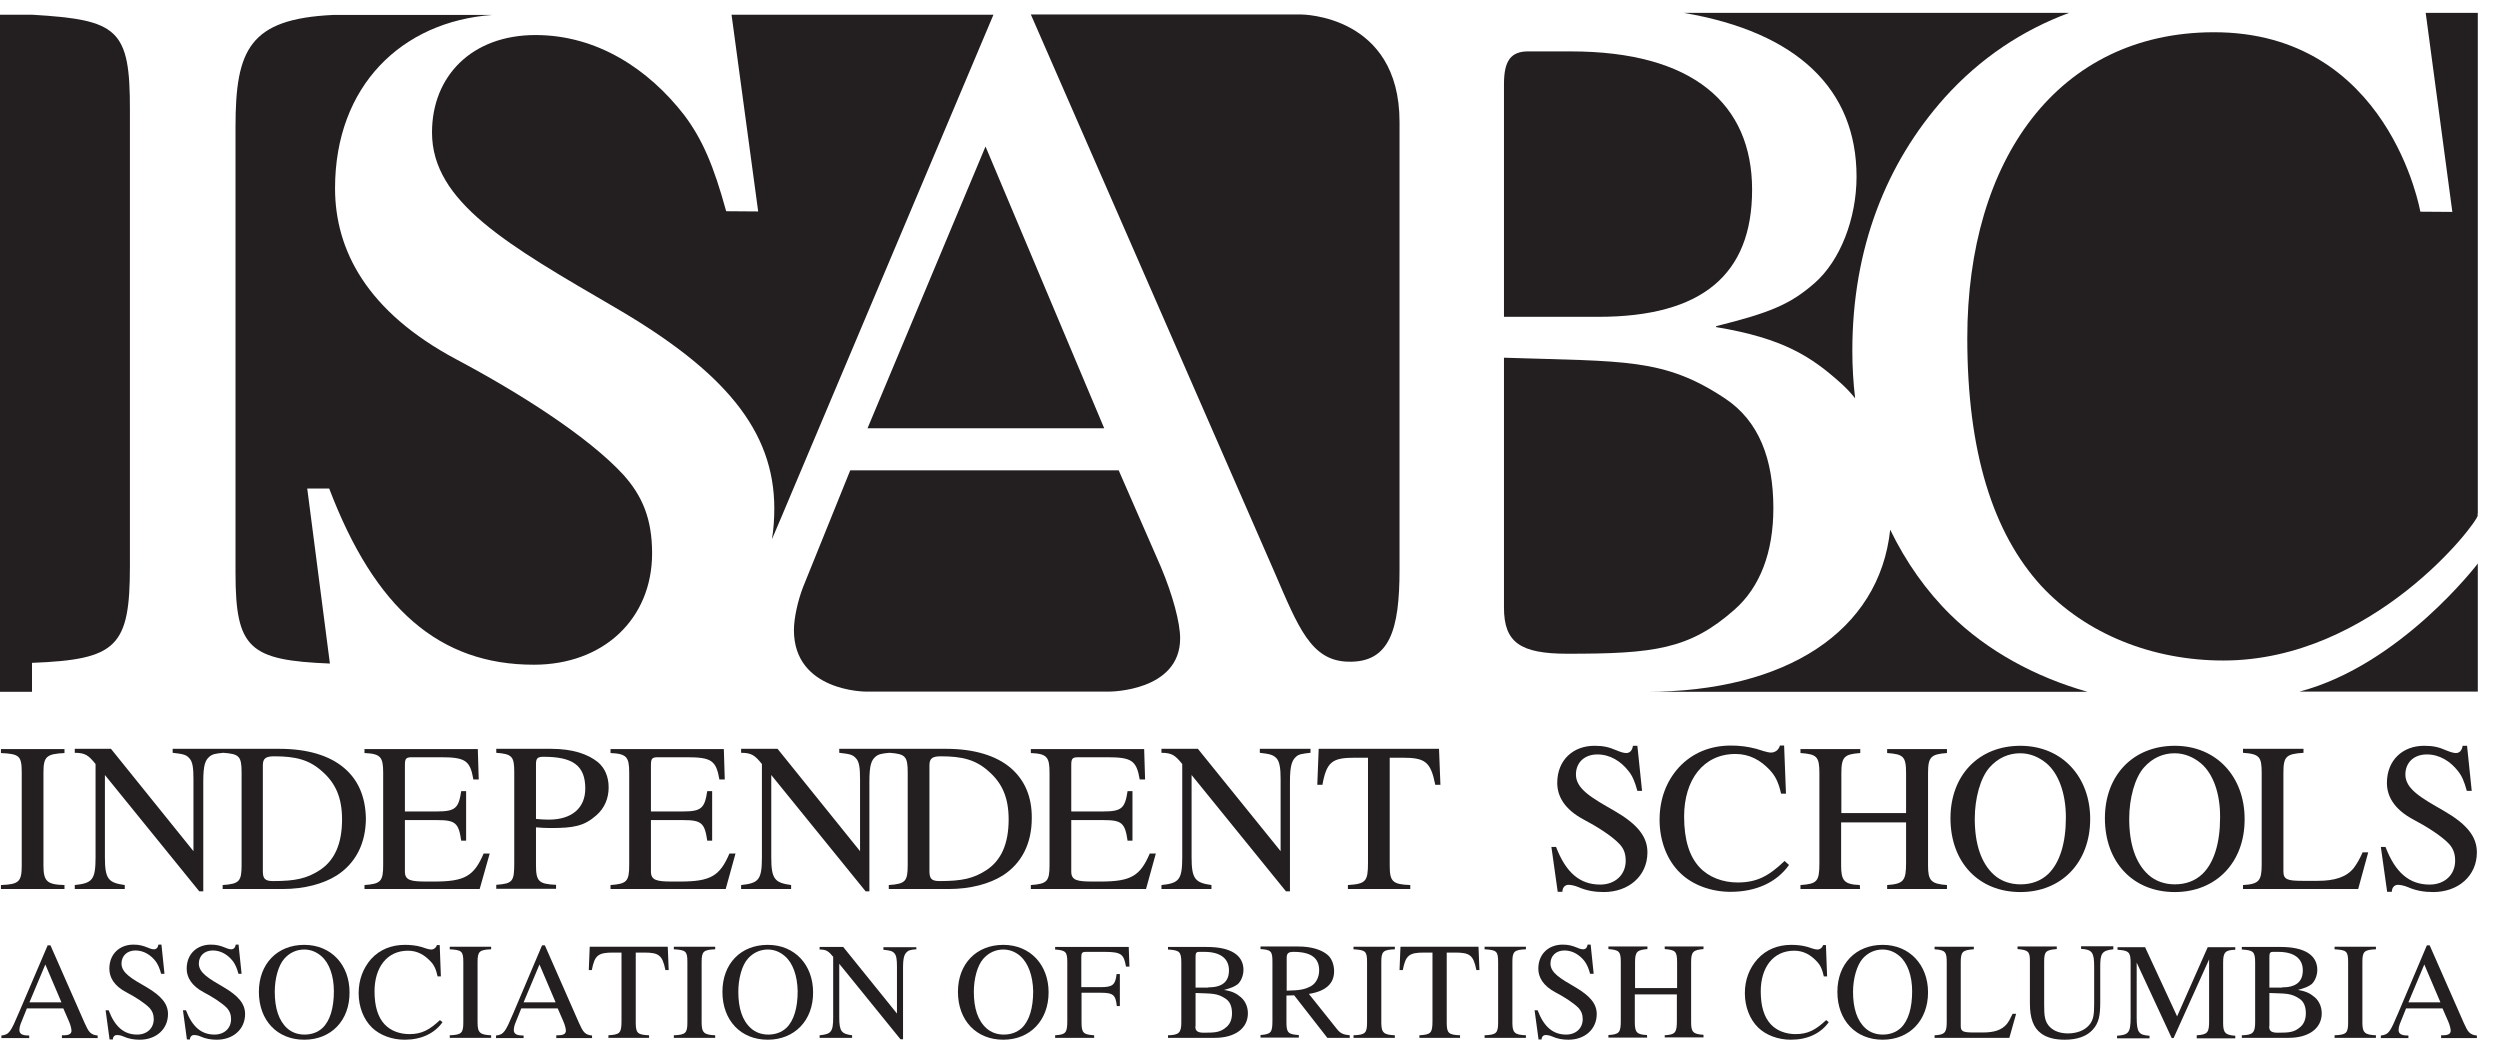 <?xml version="1.0" encoding="UTF-8"?>
<svg width="107px" height="45px" viewBox="0 0 107 45" version="1.1" xmlns="http://www.w3.org/2000/svg" xmlns:xlink="http://www.w3.org/1999/xlink">
    <title>470EAFE8-4368-4807-9BCD-1F36AB1ABD02</title>
    <g id="UI-Library" stroke="none" stroke-width="1" fill="none" fill-rule="evenodd">
        <g id="Site-Framework" transform="translate(-1196, -2573)" fill="#231F20" fill-rule="nonzero">
            <g id="Framework/Footer" transform="translate(-4, 2252)">
                <g id="ISABC-Logo-with-Tagline" transform="translate(1200, 321.55)">
                    <g id="Group" transform="translate(10.08, 0.08)">
                        <path d="M3.07,20.28 L4.01,20.28 C5.97,25.43 8.73,27.82 12.77,27.82 C15.75,27.82 17.83,25.86 17.83,23.05 C17.83,21.56 17.4,20.58 16.6,19.69 C15.11,18.07 12.18,16.2 9.45,14.75 C5.62,12.71 4.26,10.07 4.26,7.43 C4.26,3.04 7.12,0.29 10.99,0.01 L4.17,0.01 C0.6,0.18 1.77635684e-15,1.49 1.77635684e-15,4.79 L1.77635684e-15,23.89 C1.77635684e-15,27.14 0.6,27.63 4.04,27.77 L3.07,20.28 Z" id="Path"></path>
                        <path d="M23.06,21.13 C23.06,21.58 23.03,22.02 22.96,22.45 C23.2,21.88 23.47,21.26 23.76,20.56 L32.44,0 L21.23,0 L22.37,8.42 L21,8.41 C20.47,6.48 19.99,5.34 19.2,4.29 C17.67,2.32 15.47,0.87 12.84,0.87 C10.12,0.87 8.41,2.62 8.41,5.04 C8.41,8.02 11.66,9.86 16.26,12.54 C20.91,15.25 23.06,17.79 23.06,21.13" id="Path"></path>
                    </g>
                    <polygon id="Path" points="42.18 5.72 37.13 17.78 47.26 17.78"></polygon>
                    <path d="M50.51,26.77 C50.51,26.11 50.2,24.93 49.68,23.7 L47.88,19.58 L36.39,19.58 L34.37,24.58 C34.15,25.15 33.98,25.9 33.98,26.42 C33.98,29.05 37.05,29.05 37.05,29.05 L47.49,29.05 C47.48,29.05 50.51,29.05 50.51,26.77" id="Path"></path>
                    <path d="M64.37,3.05 L64.37,13.01 L68.41,13.01 C72.84,13.01 74.99,11.21 74.99,7.57 C74.99,3.89 72.45,1.65 67.23,1.65 L65.43,1.65 C64.67,1.64 64.37,2.04 64.37,3.05" id="Path"></path>
                    <path d="M75.9,21.2 C75.9,19.09 75.28,17.47 73.84,16.51 C71.21,14.76 69.54,14.93 64.37,14.76 L64.37,25.46 C64.37,26.95 65.07,27.43 67.09,27.43 C70.78,27.43 72.31,27.25 74.24,25.54 C75.33,24.58 75.9,23.09 75.9,21.2" id="Path"></path>
                    <path d="M88.56,0 L72.06,0 C76.95,0.83 79.46,3.29 79.46,7.01 C79.46,8.81 78.76,10.61 77.66,11.57 C76.61,12.49 75.73,12.84 73.45,13.41 L73.45,13.45 C76.34,13.93 77.53,14.72 78.8,15.86 C79.02,16.06 79.22,16.27 79.4,16.5 C79.32,15.83 79.28,15.15 79.28,14.46 C79.28,10.08 80.73,6.43 83.23,3.63 C84.75,1.94 86.56,0.74 88.56,0" id="Path"></path>
                    <path d="M57.68,27.77 C59.49,27.83 59.9,26.39 59.9,23.84 L59.9,4.67 C59.9,0.07 55.69,0.07 55.69,0.07 L44.12,0.07 L54.54,23.92 C55.57,26.31 56.11,27.72 57.68,27.77" id="Path"></path>
                    <path d="M83.49,25.77 C82.44,24.74 81.57,23.5 80.9,22.12 C80.44,26.47 76.44,29.06 70.46,29.06 L89.35,29.06 C87.09,28.42 85.05,27.3 83.49,25.77" id="Path"></path>
                    <path d="M106.05,21.5 C106.01,21.41 106,21.39 106.05,21.47 L106.05,0 L103.82,0 L104.96,8.52 L103.59,8.51 C103.59,8.51 102.26,0.81 94.73,0.83 C88.1,0.85 84.2,6.25 84.2,13.92 C84.2,18.8 85.3,22.26 87.36,24.52 C89.29,26.6 92.14,27.72 95.16,27.72 C101.55,27.72 106.05,21.82 106.05,21.5" id="Path"></path>
                    <path d="M98.42,29.05 L106.05,29.05 L106.05,23.57 C106.05,23.57 102.75,27.91 98.42,29.05" id="Path"></path>
                    <path d="M0.04,37.5 L0.04,37.33 C0.81,37.3 0.93,37.19 0.93,36.49 L0.93,32.51 C0.93,31.79 0.82,31.72 0.04,31.68 L0.04,31.51 L2.76,31.51 L2.76,31.68 C1.99,31.72 1.86,31.83 1.86,32.51 L1.86,36.49 C1.86,37.17 2.01,37.31 2.76,37.33 L2.76,37.5 L0.04,37.5 Z" id="Path"></path>
                    <path d="M13.69,36.69 C13.14,37.05 12.64,37.16 11.69,37.16 C11.33,37.16 11.25,37.05 11.25,36.73 L11.25,32.2 C11.25,31.9 11.39,31.82 11.74,31.82 C12.66,31.82 13.23,31.97 13.77,32.45 C14.35,32.95 14.64,33.57 14.64,34.52 C14.64,35.55 14.33,36.27 13.69,36.69 M14.73,32.32 C14.11,31.79 13.16,31.5 11.98,31.5 L9.56,31.5 L9.51,31.5 L7.39,31.5 L7.39,31.67 C7.79,31.72 7.96,31.73 8.11,31.91 C8.25,32.06 8.28,32.34 8.28,32.8 L8.28,35.88 L4.75,31.5 L3.2,31.5 L3.2,31.67 C3.65,31.67 3.79,31.78 4.09,32.15 L4.09,36.14 C4.09,37.11 3.95,37.25 3.2,37.33 L3.2,37.5 L5.34,37.5 L5.34,37.33 C4.64,37.23 4.49,37.08 4.49,36.14 L4.49,32.62 L8.53,37.6 L8.7,37.6 L8.7,32.9 C8.7,32.18 8.79,31.98 8.97,31.83 C9.09,31.73 9.22,31.7 9.56,31.67 C10.23,31.72 10.34,31.81 10.34,32.51 L10.34,36.46 C10.34,37.17 10.25,37.28 9.53,37.33 L9.53,37.5 L12.1,37.5 C13.02,37.5 13.84,37.28 14.41,36.92 C15.22,36.4 15.66,35.55 15.66,34.47 C15.64,33.54 15.33,32.83 14.73,32.32" id="Shape"></path>
                    <path d="M20.53,37.5 L15.6,37.5 L15.6,37.33 C16.3,37.28 16.4,37.17 16.4,36.47 L16.4,32.52 C16.4,31.85 16.29,31.71 15.6,31.68 L15.6,31.51 L20.45,31.51 L20.49,32.81 L20.26,32.81 C20.12,31.99 19.91,31.86 18.85,31.86 L17.65,31.86 C17.39,31.86 17.33,31.9 17.33,32.19 L17.33,34.18 L18.71,34.18 C19.5,34.18 19.63,34.03 19.74,33.31 L19.95,33.31 L19.95,35.43 L19.74,35.43 C19.63,34.67 19.49,34.55 18.71,34.55 L17.33,34.55 L17.33,36.75 C17.33,37.13 17.58,37.18 18.26,37.18 L18.59,37.18 C19.9,37.18 20.29,36.94 20.7,35.98 L20.96,35.98 L20.53,37.5 Z" id="Path"></path>
                    <path d="M22.93,34.5 C23.14,34.52 23.31,34.53 23.49,34.53 C24.5,34.53 25.05,34.01 25.05,33.2 C25.05,32.2 24.5,31.84 23.26,31.84 C22.99,31.84 22.94,31.92 22.94,32.17 L22.94,34.5 L22.93,34.5 Z M23.6,31.5 C24.52,31.5 25.17,31.73 25.59,32.07 C25.89,32.32 26.05,32.7 26.05,33.15 C26.05,33.63 25.87,34.04 25.53,34.34 C25,34.81 24.55,34.89 23.57,34.89 C23.33,34.89 23.19,34.88 22.94,34.86 L22.94,36.48 C22.94,37.17 23.06,37.29 23.8,37.32 L23.8,37.49 L21.24,37.49 L21.24,37.32 C21.95,37.27 22.01,37.17 22.01,36.39 L22.01,32.5 C22.01,31.83 21.92,31.72 21.24,31.67 L21.24,31.5 L23.6,31.5 L23.6,31.5 Z" id="Shape"></path>
                    <path d="M31.06,37.5 L26.13,37.5 L26.13,37.33 C26.83,37.28 26.93,37.17 26.93,36.47 L26.93,32.52 C26.93,31.85 26.82,31.71 26.13,31.68 L26.13,31.51 L30.98,31.51 L31.02,32.81 L30.79,32.81 C30.65,31.99 30.44,31.86 29.38,31.86 L28.18,31.86 C27.92,31.86 27.86,31.9 27.86,32.19 L27.86,34.18 L29.24,34.18 C30.03,34.18 30.16,34.03 30.27,33.31 L30.48,33.31 L30.48,35.43 L30.27,35.43 C30.16,34.67 30.02,34.55 29.24,34.55 L27.86,34.55 L27.86,36.75 C27.86,37.13 28.11,37.18 28.78,37.18 L29.11,37.18 C30.42,37.18 30.81,36.94 31.22,35.98 L31.48,35.98 L31.06,37.5 Z" id="Path"></path>
                    <path d="M42.22,36.69 C41.67,37.05 41.17,37.16 40.22,37.16 C39.86,37.16 39.78,37.05 39.78,36.73 L39.78,32.2 C39.78,31.9 39.92,31.82 40.27,31.82 C41.19,31.82 41.76,31.97 42.3,32.45 C42.88,32.95 43.17,33.57 43.17,34.52 C43.17,35.55 42.86,36.27 42.22,36.69 M43.26,32.32 C42.64,31.79 41.69,31.5 40.51,31.5 L38.09,31.5 L38.04,31.5 L35.92,31.5 L35.92,31.67 C36.32,31.72 36.49,31.73 36.64,31.91 C36.78,32.06 36.81,32.34 36.81,32.8 L36.81,35.88 L33.28,31.5 L31.72,31.5 L31.72,31.67 C32.17,31.67 32.31,31.78 32.61,32.15 L32.61,36.14 C32.61,37.11 32.47,37.25 31.72,37.33 L31.72,37.5 L33.86,37.5 L33.86,37.33 C33.16,37.23 33.01,37.08 33.01,36.14 L33.01,32.62 L37.05,37.6 L37.21,37.6 L37.21,32.9 C37.21,32.18 37.3,31.98 37.48,31.83 C37.6,31.73 37.73,31.7 38.07,31.67 C38.74,31.72 38.85,31.81 38.85,32.51 L38.85,36.46 C38.85,37.17 38.76,37.28 38.04,37.33 L38.04,37.5 L40.61,37.5 C41.53,37.5 42.35,37.28 42.92,36.92 C43.73,36.4 44.16,35.55 44.16,34.47 C44.17,33.54 43.85,32.83 43.26,32.32" id="Shape"></path>
                    <path d="M49.05,37.5 L44.12,37.5 L44.12,37.33 C44.82,37.28 44.92,37.17 44.92,36.47 L44.92,32.52 C44.92,31.85 44.81,31.71 44.12,31.68 L44.12,31.51 L48.97,31.51 L49.01,32.81 L48.78,32.81 C48.64,31.99 48.43,31.86 47.37,31.86 L46.17,31.86 C45.91,31.86 45.85,31.9 45.85,32.19 L45.85,34.18 L47.23,34.18 C48.02,34.18 48.15,34.03 48.26,33.31 L48.47,33.31 L48.47,35.43 L48.26,35.43 C48.15,34.67 48.01,34.55 47.23,34.55 L45.85,34.55 L45.85,36.75 C45.85,37.13 46.1,37.18 46.77,37.18 L47.1,37.18 C48.41,37.18 48.8,36.94 49.21,35.98 L49.47,35.98 L49.05,37.5 Z" id="Path"></path>
                    <path d="M56.08,31.67 C55.73,31.71 55.59,31.73 55.48,31.83 C55.31,31.98 55.21,32.18 55.21,32.9 L55.21,37.6 L55.04,37.6 L51,32.62 L51,36.14 C51,37.07 51.15,37.23 51.85,37.33 L51.85,37.5 L49.71,37.5 L49.71,37.33 C50.46,37.25 50.6,37.11 50.6,36.14 L50.6,32.15 C50.3,31.78 50.16,31.67 49.71,31.67 L49.71,31.5 L51.27,31.5 L54.81,35.88 L54.81,32.8 C54.81,32.34 54.77,32.06 54.64,31.91 C54.48,31.74 54.32,31.72 53.92,31.67 L53.92,31.5 L56.09,31.5 L56.09,31.67 L56.08,31.67 Z" id="Path"></path>
                    <path d="M61.43,33.04 C61.23,32.04 60.99,31.88 60.02,31.88 L59.48,31.88 L59.48,36.5 C59.48,37.19 59.61,37.3 60.36,37.33 L60.36,37.5 L57.69,37.5 L57.69,37.33 C58.45,37.28 58.55,37.18 58.55,36.39 L58.55,31.88 L58,31.88 C57.03,31.88 56.78,32.04 56.6,33.04 L56.38,33.04 L56.44,31.5 L61.59,31.5 L61.65,33.04 L61.43,33.04 Z" id="Path"></path>
                    <path d="M70.08,33.3 C69.97,32.9 69.87,32.66 69.7,32.45 C69.38,32.04 68.92,31.74 68.37,31.74 C67.8,31.74 67.45,32.1 67.45,32.6 C67.45,33.22 68.13,33.6 69.09,34.15 C70.06,34.71 70.51,35.24 70.51,35.93 C70.51,36.95 69.7,37.63 68.64,37.63 C68.26,37.63 67.9,37.57 67.56,37.42 C67.39,37.35 67.23,37.32 67.13,37.32 C66.99,37.32 66.87,37.43 66.87,37.62 L66.67,37.62 L66.4,35.7 L66.6,35.7 C67.02,36.8 67.62,37.31 68.49,37.31 C69.13,37.31 69.58,36.89 69.58,36.29 C69.58,35.97 69.49,35.76 69.31,35.57 C68.99,35.23 68.36,34.83 67.77,34.52 C66.95,34.08 66.65,33.52 66.65,32.96 C66.65,31.97 67.34,31.37 68.24,31.37 C68.62,31.37 68.85,31.42 69.2,31.57 C69.36,31.64 69.51,31.68 69.6,31.68 C69.76,31.68 69.86,31.57 69.89,31.37 L70.08,31.37 L70.28,33.3 L70.08,33.3 L70.08,33.3 Z" id="Path"></path>
                    <path d="M76.57,36.47 C76.04,37.22 75.15,37.62 74.07,37.62 C73.24,37.62 72.44,37.33 71.91,36.81 C71.35,36.27 71.03,35.44 71.03,34.54 C71.03,33.63 71.33,32.88 71.85,32.3 C72.44,31.66 73.22,31.36 74.08,31.36 C74.44,31.36 74.8,31.4 75.17,31.5 C75.36,31.56 75.65,31.66 75.8,31.66 C75.97,31.66 76.13,31.55 76.18,31.36 L76.36,31.36 L76.44,33.42 L76.23,33.42 C76.12,32.92 75.98,32.66 75.75,32.41 C75.35,31.98 74.87,31.72 74.28,31.72 C72.9,31.72 72.08,32.83 72.08,34.4 C72.08,35.4 72.31,36.11 72.74,36.57 C73.14,37 73.74,37.22 74.37,37.22 C75.19,37.22 75.7,36.95 76.38,36.3 L76.57,36.47 Z" id="Path"></path>
                    <path d="M80.77,37.5 L80.77,37.33 C81.48,37.28 81.58,37.14 81.58,36.38 L81.58,34.65 L78.8,34.65 L78.8,36.48 C78.8,37.14 78.92,37.3 79.6,37.33 L79.61,37.5 L77.06,37.5 L77.06,37.33 C77.77,37.28 77.87,37.18 77.87,36.4 L77.87,32.54 C77.87,31.83 77.76,31.73 77.06,31.68 L77.06,31.51 L79.62,31.51 L79.62,31.68 C78.95,31.73 78.81,31.83 78.81,32.54 L78.81,34.25 L81.58,34.25 L81.58,32.54 C81.58,31.82 81.46,31.73 80.77,31.68 L80.77,31.51 L83.33,31.51 L83.33,31.68 C82.65,31.73 82.52,31.84 82.52,32.54 L82.52,36.5 C82.52,37.14 82.65,37.28 83.33,37.33 L83.33,37.5 L80.77,37.5 L80.77,37.5 Z" id="Path"></path>
                    <path d="M87.59,32.12 C87.26,31.85 86.89,31.69 86.46,31.69 C85.97,31.69 85.51,31.89 85.15,32.3 C84.76,32.74 84.52,33.62 84.52,34.49 C84.52,35.57 84.79,36.39 85.34,36.89 C85.65,37.17 86.05,37.3 86.48,37.3 C86.94,37.3 87.34,37.16 87.66,36.86 C88.16,36.38 88.42,35.53 88.42,34.44 C88.42,33.41 88.11,32.56 87.59,32.12 M86.47,37.63 C84.69,37.63 83.48,36.36 83.48,34.47 C83.48,32.63 84.69,31.37 86.47,31.37 C88.26,31.37 89.46,32.7 89.46,34.5 C89.46,36.37 88.23,37.63 86.47,37.63" id="Shape"></path>
                    <path d="M94.2,32.12 C93.87,31.85 93.5,31.69 93.07,31.69 C92.58,31.69 92.12,31.89 91.76,32.3 C91.37,32.74 91.13,33.62 91.13,34.49 C91.13,35.57 91.4,36.39 91.95,36.89 C92.26,37.17 92.66,37.3 93.08,37.3 C93.54,37.3 93.94,37.16 94.26,36.86 C94.76,36.38 95.02,35.53 95.02,34.44 C95.03,33.41 94.72,32.56 94.2,32.12 M93.08,37.63 C91.3,37.63 90.09,36.36 90.09,34.47 C90.09,32.63 91.3,31.37 93.08,31.37 C94.87,31.37 96.07,32.7 96.07,34.5 C96.08,36.37 94.84,37.63 93.08,37.63" id="Shape"></path>
                    <path d="M100.93,37.5 L96,37.5 L96,37.33 C96.68,37.29 96.8,37.15 96.8,36.46 L96.8,32.55 C96.8,31.85 96.72,31.72 96,31.67 L96,31.5 L98.59,31.5 L98.59,31.67 C97.84,31.72 97.73,31.83 97.73,32.53 L97.73,36.74 C97.73,37.09 97.89,37.15 98.55,37.15 L99.19,37.15 C99.93,37.15 100.43,36.99 100.74,36.6 C100.86,36.44 100.98,36.25 101.12,35.93 L101.36,35.93 L100.93,37.5 Z" id="Path"></path>
                    <path d="M105.58,33.3 C105.47,32.9 105.37,32.66 105.2,32.45 C104.88,32.04 104.42,31.74 103.87,31.74 C103.3,31.74 102.95,32.1 102.95,32.6 C102.95,33.22 103.63,33.6 104.59,34.15 C105.56,34.71 106.01,35.24 106.01,35.93 C106.01,36.95 105.2,37.63 104.14,37.63 C103.75,37.63 103.4,37.57 103.06,37.42 C102.89,37.35 102.73,37.32 102.63,37.32 C102.49,37.32 102.37,37.43 102.37,37.62 L102.17,37.62 L101.9,35.7 L102.1,35.7 C102.52,36.8 103.12,37.31 103.99,37.31 C104.63,37.31 105.08,36.89 105.08,36.29 C105.08,35.97 104.99,35.76 104.82,35.57 C104.5,35.23 103.87,34.83 103.28,34.52 C102.46,34.08 102.16,33.52 102.16,32.96 C102.16,31.97 102.85,31.37 103.75,31.37 C104.13,31.37 104.37,31.42 104.71,31.57 C104.88,31.64 105.02,31.68 105.11,31.68 C105.27,31.68 105.37,31.57 105.4,31.37 L105.59,31.37 L105.79,33.3 L105.58,33.3 L105.58,33.3 Z" id="Path"></path>
                    <path d="M1.94,40.73 L1.26,42.35 L2.63,42.35 L1.94,40.73 Z M2.65,43.87 L2.65,43.76 C2.86,43.76 2.91,43.75 2.98,43.71 C3.03,43.69 3.06,43.62 3.06,43.57 C3.06,43.48 3.02,43.32 2.95,43.16 L2.71,42.61 L1.15,42.61 L0.88,43.28 C0.85,43.36 0.83,43.46 0.83,43.53 C0.83,43.71 0.96,43.77 1.25,43.77 L1.25,43.88 L0.06,43.88 L0.06,43.77 C0.4,43.73 0.46,43.61 0.81,42.79 L2.04,39.91 L2.16,39.91 L3.62,43.23 C3.79,43.61 3.87,43.74 4.18,43.77 L4.18,43.88 L2.65,43.88 L2.65,43.87 Z" id="Shape"></path>
                    <path d="M6.9,41.14 C6.83,40.88 6.76,40.73 6.66,40.59 C6.45,40.32 6.15,40.13 5.8,40.13 C5.43,40.13 5.2,40.37 5.2,40.69 C5.2,41.09 5.64,41.34 6.27,41.7 C6.9,42.07 7.19,42.41 7.19,42.85 C7.19,43.51 6.67,43.95 5.98,43.95 C5.73,43.95 5.5,43.91 5.28,43.81 C5.17,43.76 5.07,43.75 5,43.75 C4.91,43.75 4.83,43.82 4.83,43.94 L4.69,43.94 L4.52,42.69 L4.65,42.69 C4.92,43.4 5.31,43.73 5.87,43.73 C6.29,43.73 6.58,43.46 6.58,43.07 C6.58,42.86 6.52,42.73 6.41,42.6 C6.2,42.38 5.79,42.12 5.41,41.92 C4.87,41.64 4.68,41.27 4.68,40.91 C4.68,40.27 5.13,39.88 5.71,39.88 C5.95,39.88 6.11,39.92 6.33,40.01 C6.44,40.06 6.53,40.08 6.59,40.08 C6.69,40.08 6.76,40.01 6.78,39.88 L6.91,39.88 L7.04,41.13 L6.9,41.13 L6.9,41.14 Z" id="Path"></path>
                    <path d="M10.21,41.14 C10.14,40.88 10.07,40.73 9.97,40.59 C9.76,40.32 9.46,40.13 9.11,40.13 C8.74,40.13 8.51,40.37 8.51,40.69 C8.51,41.09 8.95,41.34 9.57,41.7 C10.2,42.07 10.49,42.41 10.49,42.85 C10.49,43.51 9.97,43.95 9.28,43.95 C9.03,43.95 8.8,43.91 8.58,43.81 C8.47,43.76 8.37,43.75 8.3,43.75 C8.21,43.75 8.13,43.82 8.13,43.94 L8,43.94 L7.83,42.69 L7.96,42.69 C8.23,43.4 8.62,43.73 9.18,43.73 C9.6,43.73 9.89,43.46 9.89,43.07 C9.89,42.86 9.83,42.73 9.72,42.6 C9.51,42.38 9.1,42.12 8.72,41.92 C8.19,41.64 7.99,41.27 7.99,40.91 C7.99,40.27 8.44,39.88 9.02,39.88 C9.26,39.88 9.42,39.92 9.64,40.01 C9.75,40.06 9.84,40.08 9.9,40.08 C10,40.08 10.07,40.01 10.09,39.88 L10.21,39.88 L10.34,41.13 L10.21,41.13 L10.21,41.14 Z" id="Path"></path>
                    <path d="M13.75,40.37 C13.54,40.19 13.3,40.09 13.02,40.09 C12.7,40.09 12.4,40.22 12.17,40.48 C11.91,40.77 11.76,41.34 11.76,41.9 C11.76,42.6 11.93,43.13 12.29,43.46 C12.49,43.64 12.75,43.73 13.03,43.73 C13.33,43.73 13.59,43.64 13.8,43.45 C14.13,43.14 14.29,42.58 14.29,41.88 C14.29,41.21 14.09,40.66 13.75,40.37 M13.02,43.95 C11.87,43.95 11.08,43.13 11.08,41.9 C11.08,40.7 11.87,39.89 13.02,39.89 C14.19,39.89 14.96,40.76 14.96,41.92 C14.97,43.13 14.17,43.95 13.02,43.95" id="Shape"></path>
                    <path d="M18.94,43.2 C18.59,43.69 18.02,43.95 17.32,43.95 C16.78,43.95 16.26,43.76 15.92,43.43 C15.56,43.08 15.35,42.54 15.35,41.96 C15.35,41.37 15.55,40.88 15.88,40.5 C16.26,40.08 16.77,39.89 17.33,39.89 C17.56,39.89 17.8,39.91 18.04,39.98 C18.16,40.02 18.35,40.09 18.45,40.09 C18.56,40.09 18.66,40.02 18.7,39.9 L18.82,39.9 L18.87,41.24 L18.73,41.24 C18.66,40.92 18.57,40.74 18.42,40.59 C18.16,40.31 17.85,40.14 17.46,40.14 C16.56,40.14 16.03,40.86 16.03,41.88 C16.03,42.53 16.18,42.99 16.46,43.29 C16.72,43.57 17.11,43.71 17.52,43.71 C18.05,43.71 18.38,43.53 18.83,43.11 L18.94,43.2 Z" id="Path"></path>
                    <path d="M19.25,43.87 L19.25,43.76 C19.75,43.74 19.83,43.67 19.83,43.21 L19.83,40.62 C19.83,40.16 19.76,40.11 19.25,40.08 L19.25,39.97 L21.02,39.97 L21.02,40.08 C20.52,40.1 20.44,40.17 20.44,40.62 L20.44,43.21 C20.44,43.65 20.54,43.74 21.02,43.76 L21.02,43.87 L19.25,43.87 Z" id="Path"></path>
                    <path d="M23.09,40.73 L22.41,42.35 L23.78,42.35 L23.09,40.73 Z M23.81,43.87 L23.81,43.76 C24.02,43.76 24.07,43.75 24.14,43.71 C24.19,43.69 24.22,43.62 24.22,43.57 C24.22,43.48 24.18,43.32 24.11,43.16 L23.87,42.61 L22.31,42.61 L22.04,43.28 C22.01,43.36 21.99,43.46 21.99,43.53 C21.99,43.71 22.12,43.77 22.41,43.77 L22.41,43.88 L21.23,43.88 L21.23,43.77 C21.57,43.73 21.63,43.61 21.98,42.79 L23.2,39.91 L23.32,39.91 L24.78,43.23 C24.95,43.61 25.03,43.74 25.34,43.77 L25.34,43.88 L23.81,43.88 L23.81,43.87 Z" id="Shape"></path>
                    <path d="M28.48,40.97 C28.35,40.32 28.19,40.22 27.56,40.22 L27.21,40.22 L27.21,43.22 C27.21,43.67 27.29,43.74 27.78,43.76 L27.78,43.87 L26.04,43.87 L26.04,43.76 C26.53,43.73 26.6,43.67 26.6,43.15 L26.6,40.22 L26.24,40.22 C25.61,40.22 25.45,40.33 25.33,40.97 L25.2,40.97 L25.24,39.97 L28.58,39.97 L28.62,40.97 L28.48,40.97 Z" id="Path"></path>
                    <path d="M28.84,43.87 L28.84,43.76 C29.34,43.74 29.42,43.67 29.42,43.21 L29.42,40.62 C29.42,40.16 29.35,40.11 28.84,40.08 L28.84,39.97 L30.61,39.97 L30.61,40.08 C30.11,40.1 30.03,40.17 30.03,40.62 L30.03,43.21 C30.03,43.65 30.13,43.74 30.61,43.76 L30.61,43.87 L28.84,43.87 Z" id="Path"></path>
                    <path d="M33.59,40.37 C33.38,40.19 33.14,40.09 32.86,40.09 C32.54,40.09 32.24,40.22 32.01,40.48 C31.75,40.77 31.6,41.34 31.6,41.9 C31.6,42.6 31.77,43.13 32.14,43.46 C32.34,43.64 32.6,43.73 32.88,43.73 C33.18,43.73 33.44,43.64 33.65,43.45 C33.98,43.14 34.14,42.58 34.14,41.88 C34.13,41.21 33.93,40.66 33.59,40.37 M32.86,43.95 C31.71,43.95 30.92,43.13 30.92,41.9 C30.92,40.7 31.7,39.89 32.86,39.89 C34.03,39.89 34.8,40.76 34.8,41.92 C34.81,43.13 34,43.95 32.86,43.95" id="Shape"></path>
                    <path d="M39.21,40.08 C38.98,40.1 38.89,40.12 38.82,40.19 C38.71,40.29 38.65,40.42 38.65,40.88 L38.65,43.93 L38.54,43.93 L35.92,40.7 L35.92,42.99 C35.92,43.6 36.02,43.7 36.47,43.76 L36.47,43.87 L35.08,43.87 L35.08,43.76 C35.57,43.71 35.66,43.62 35.66,42.99 L35.66,40.4 C35.46,40.16 35.37,40.09 35.08,40.09 L35.08,39.98 L36.09,39.98 L38.39,42.83 L38.39,40.83 C38.39,40.53 38.37,40.35 38.28,40.25 C38.18,40.14 38.07,40.13 37.81,40.1 L37.81,39.99 L39.22,39.99 L39.22,40.08 L39.21,40.08 Z" id="Path"></path>
                    <path d="M43.67,40.37 C43.46,40.19 43.22,40.09 42.94,40.09 C42.62,40.09 42.32,40.22 42.09,40.48 C41.83,40.77 41.68,41.34 41.68,41.9 C41.68,42.6 41.85,43.13 42.22,43.46 C42.42,43.64 42.68,43.73 42.96,43.73 C43.26,43.73 43.52,43.64 43.73,43.45 C44.06,43.14 44.22,42.58 44.22,41.88 C44.21,41.21 44,40.66 43.67,40.37 M42.94,43.95 C41.79,43.95 41,43.13 41,41.9 C41,40.7 41.79,39.89 42.94,39.89 C44.11,39.89 44.88,40.76 44.88,41.92 C44.88,43.13 44.08,43.95 42.94,43.95" id="Shape"></path>
                    <path d="M48.19,40.81 C48.1,40.29 47.99,40.19 47.27,40.19 L46.48,40.19 C46.31,40.19 46.28,40.24 46.28,40.42 L46.28,41.7 L47.12,41.7 C47.62,41.7 47.74,41.6 47.79,41.14 L47.93,41.14 L47.93,42.51 L47.8,42.51 C47.75,42.03 47.64,41.94 47.13,41.94 L46.29,41.94 L46.29,43.21 C46.29,43.66 46.37,43.73 46.83,43.76 L46.83,43.87 L45.16,43.87 L45.16,43.76 C45.61,43.73 45.68,43.66 45.68,43.15 L45.68,40.63 C45.68,40.2 45.62,40.12 45.16,40.09 L45.16,39.98 L48.31,39.98 L48.34,40.82 L48.19,40.82 L48.19,40.81 Z" id="Path"></path>
                    <path d="M51.16,43.38 C51.16,43.58 51.26,43.65 51.53,43.65 C52.03,43.65 52.24,43.63 52.5,43.4 C52.65,43.27 52.73,43.07 52.73,42.82 C52.73,42.54 52.65,42.32 52.45,42.19 C52.09,41.95 51.87,41.98 51.17,41.95 L51.17,43.38 L51.16,43.38 Z M51.71,41.71 C52.31,41.71 52.6,41.47 52.6,40.98 C52.6,40.49 52.25,40.19 51.55,40.19 L51.31,40.19 C51.21,40.19 51.17,40.24 51.17,40.38 L51.17,41.72 L51.71,41.72 L51.71,41.71 Z M52.39,41.82 C52.78,41.88 52.94,41.99 53.12,42.14 C53.31,42.31 53.41,42.56 53.41,42.82 C53.41,43.47 52.85,43.87 51.99,43.87 L49.99,43.87 L49.99,43.76 C50.46,43.75 50.56,43.65 50.56,43.21 L50.56,40.64 C50.56,40.17 50.47,40.12 49.99,40.09 L49.99,39.98 L51.66,39.98 C52.69,39.98 53.22,40.34 53.22,40.96 C53.22,41.2 53.12,41.44 52.98,41.57 C52.82,41.69 52.7,41.73 52.39,41.82 L52.39,41.82 Z" id="Shape"></path>
                    <path d="M55.07,41.85 C55.64,41.84 55.85,41.8 56.12,41.65 C56.33,41.53 56.46,41.27 56.46,40.98 C56.46,40.45 56.11,40.19 55.37,40.19 C55.17,40.19 55.07,40.23 55.07,40.44 L55.07,41.85 Z M56.81,43.87 L55.39,42.05 L55.06,42.06 L55.06,43.2 C55.06,43.65 55.13,43.72 55.59,43.75 L55.59,43.86 L53.95,43.86 L53.95,43.75 C54.4,43.71 54.46,43.65 54.46,43.13 L54.46,40.61 C54.46,40.17 54.41,40.1 53.95,40.07 L53.95,39.96 L55.57,39.96 C56.13,39.96 56.56,40.1 56.81,40.31 C57.01,40.47 57.1,40.76 57.1,41.02 C57.1,41.53 56.77,41.87 56.02,41.99 L57.21,43.48 C57.38,43.7 57.51,43.73 57.77,43.76 L57.77,43.87 L56.81,43.87 L56.81,43.87 Z" id="Shape"></path>
                    <path d="M57.93,43.87 L57.93,43.76 C58.43,43.74 58.51,43.67 58.51,43.21 L58.51,40.62 C58.51,40.16 58.44,40.11 57.93,40.08 L57.93,39.97 L59.7,39.97 L59.7,40.08 C59.2,40.1 59.12,40.17 59.12,40.62 L59.12,43.21 C59.12,43.65 59.22,43.74 59.7,43.76 L59.7,43.87 L57.93,43.87 Z" id="Path"></path>
                    <path d="M63.19,40.97 C63.06,40.32 62.9,40.22 62.27,40.22 L61.92,40.22 L61.92,43.22 C61.92,43.67 62,43.74 62.49,43.76 L62.49,43.87 L60.75,43.87 L60.75,43.76 C61.24,43.73 61.31,43.67 61.31,43.15 L61.31,40.22 L60.95,40.22 C60.32,40.22 60.16,40.33 60.04,40.97 L59.9,40.97 L59.94,39.97 L63.28,39.97 L63.32,40.97 L63.19,40.97 Z" id="Path"></path>
                    <path d="M63.54,43.87 L63.54,43.76 C64.04,43.74 64.12,43.67 64.12,43.21 L64.12,40.62 C64.12,40.16 64.05,40.11 63.54,40.08 L63.54,39.97 L65.31,39.97 L65.31,40.08 C64.81,40.1 64.73,40.17 64.73,40.62 L64.73,43.21 C64.73,43.65 64.82,43.74 65.31,43.76 L65.31,43.87 L63.54,43.87 Z" id="Path"></path>
                    <path d="M68.06,41.14 C67.99,40.88 67.92,40.73 67.82,40.59 C67.61,40.32 67.31,40.13 66.96,40.13 C66.59,40.13 66.36,40.37 66.36,40.69 C66.36,41.09 66.8,41.34 67.42,41.7 C68.05,42.07 68.34,42.41 68.34,42.85 C68.34,43.51 67.82,43.95 67.13,43.95 C66.88,43.95 66.65,43.91 66.43,43.81 C66.32,43.76 66.22,43.75 66.15,43.75 C66.06,43.75 65.98,43.82 65.98,43.94 L65.85,43.94 L65.68,42.69 L65.81,42.69 C66.08,43.4 66.47,43.73 67.03,43.73 C67.45,43.73 67.74,43.46 67.74,43.07 C67.74,42.86 67.68,42.73 67.57,42.6 C67.36,42.38 66.95,42.12 66.57,41.92 C66.04,41.64 65.84,41.27 65.84,40.91 C65.84,40.27 66.29,39.88 66.88,39.88 C67.12,39.88 67.28,39.92 67.5,40.01 C67.61,40.06 67.7,40.08 67.76,40.08 C67.86,40.08 67.93,40.01 67.95,39.88 L68.08,39.88 L68.21,41.13 L68.06,41.13 L68.06,41.14 Z" id="Path"></path>
                    <path d="M71.25,43.87 L71.25,43.76 C71.71,43.73 71.77,43.64 71.77,43.14 L71.77,42.01 L69.97,42.01 L69.97,43.2 C69.97,43.63 70.05,43.73 70.49,43.75 L70.5,43.86 L68.84,43.86 L68.84,43.75 C69.3,43.72 69.37,43.65 69.37,43.14 L69.37,40.63 C69.37,40.17 69.3,40.11 68.84,40.07 L68.84,39.96 L70.51,39.96 L70.51,40.07 C70.08,40.11 69.98,40.17 69.98,40.63 L69.98,41.74 L71.78,41.74 L71.78,40.63 C71.78,40.16 71.7,40.11 71.25,40.07 L71.25,39.96 L72.91,39.96 L72.91,40.07 C72.47,40.11 72.38,40.18 72.38,40.63 L72.38,43.2 C72.38,43.62 72.46,43.71 72.91,43.74 L72.91,43.85 L71.25,43.85 L71.25,43.87 Z" id="Path"></path>
                    <path d="M78.27,43.2 C77.92,43.69 77.35,43.95 76.65,43.95 C76.11,43.95 75.59,43.76 75.25,43.43 C74.89,43.08 74.68,42.54 74.68,41.96 C74.68,41.37 74.88,40.88 75.22,40.5 C75.6,40.08 76.11,39.89 76.66,39.89 C76.89,39.89 77.13,39.91 77.37,39.98 C77.49,40.02 77.68,40.09 77.78,40.09 C77.89,40.09 77.99,40.02 78.03,39.9 L78.15,39.9 L78.2,41.24 L78.06,41.24 C77.99,40.92 77.9,40.74 77.75,40.59 C77.49,40.31 77.18,40.14 76.79,40.14 C75.89,40.14 75.36,40.86 75.36,41.88 C75.36,42.53 75.51,42.99 75.79,43.29 C76.05,43.57 76.44,43.71 76.85,43.71 C77.38,43.71 77.71,43.53 78.16,43.11 L78.27,43.2 Z" id="Path"></path>
                    <path d="M81.3,40.37 C81.09,40.19 80.85,40.09 80.57,40.09 C80.25,40.09 79.95,40.22 79.72,40.48 C79.47,40.77 79.31,41.34 79.31,41.9 C79.31,42.6 79.48,43.13 79.84,43.46 C80.04,43.64 80.3,43.73 80.58,43.73 C80.88,43.73 81.14,43.64 81.35,43.45 C81.68,43.14 81.84,42.58 81.84,41.88 C81.84,41.21 81.64,40.66 81.3,40.37 M80.58,43.95 C79.43,43.95 78.64,43.13 78.64,41.9 C78.64,40.7 79.43,39.89 80.58,39.89 C81.74,39.89 82.52,40.76 82.52,41.92 C82.52,43.13 81.72,43.95 80.58,43.95" id="Shape"></path>
                    <path d="M86,43.87 L82.8,43.87 L82.8,43.76 C83.24,43.74 83.32,43.64 83.32,43.19 L83.32,40.65 C83.32,40.2 83.27,40.11 82.8,40.08 L82.8,39.97 L84.48,39.97 L84.48,40.08 C83.99,40.11 83.92,40.19 83.92,40.64 L83.92,43.37 C83.92,43.59 84.02,43.64 84.46,43.64 L84.88,43.64 C85.36,43.64 85.68,43.53 85.89,43.28 C85.97,43.18 86.04,43.05 86.14,42.84 L86.29,42.84 L86,43.87 Z" id="Path"></path>
                    <path d="M90.45,40.08 C89.95,40.13 89.89,40.27 89.89,40.83 L89.89,42.33 C89.89,42.9 89.84,43.22 89.57,43.52 C89.32,43.8 88.91,43.95 88.37,43.95 C87.94,43.95 87.6,43.86 87.36,43.68 C87.03,43.44 86.88,43.03 86.88,42.4 L86.88,40.57 C86.88,40.18 86.81,40.11 86.35,40.07 L86.35,39.96 L88.03,39.96 L88.03,40.07 C87.55,40.11 87.49,40.18 87.49,40.62 L87.49,42.46 C87.49,42.92 87.51,43.19 87.75,43.42 C87.92,43.58 88.17,43.68 88.51,43.68 C88.89,43.68 89.22,43.55 89.41,43.33 C89.61,43.1 89.63,42.86 89.63,42.38 L89.63,40.83 C89.63,40.22 89.55,40.09 89.07,40.06 L89.07,39.95 L90.45,39.95 L90.45,40.08 Z" id="Path"></path>
                    <path d="M94.02,43.87 L94.02,43.76 C94.49,43.73 94.55,43.64 94.55,43.15 L94.55,40.51 L93.03,43.88 L92.95,43.88 L91.45,40.65 L91.45,43 C91.45,43.65 91.55,43.75 92,43.78 L92,43.89 L90.61,43.89 L90.61,43.78 C91.1,43.74 91.19,43.66 91.19,43 L91.19,40.65 C91.19,40.2 91.11,40.13 90.63,40.1 L90.63,39.99 L91.81,39.99 L93.18,42.95 L94.49,39.99 L95.67,39.99 L95.67,40.1 C95.24,40.11 95.15,40.21 95.15,40.65 L95.15,43.23 C95.15,43.65 95.24,43.75 95.67,43.78 L95.67,43.89 L94.02,43.89 L94.02,43.87 Z" id="Path"></path>
                    <path d="M97.12,43.38 C97.12,43.58 97.22,43.65 97.49,43.65 C97.99,43.65 98.2,43.63 98.46,43.4 C98.61,43.27 98.69,43.07 98.69,42.82 C98.69,42.54 98.61,42.32 98.41,42.19 C98.05,41.95 97.83,41.98 97.13,41.95 L97.13,43.38 L97.12,43.38 Z M97.67,41.71 C98.27,41.71 98.56,41.47 98.56,40.98 C98.56,40.49 98.21,40.19 97.51,40.19 L97.27,40.19 C97.17,40.19 97.13,40.24 97.13,40.38 L97.13,41.72 L97.67,41.72 L97.67,41.71 Z M98.35,41.82 C98.74,41.88 98.9,41.99 99.08,42.14 C99.27,42.31 99.37,42.56 99.37,42.82 C99.37,43.47 98.81,43.87 97.95,43.87 L95.95,43.87 L95.95,43.76 C96.42,43.75 96.52,43.65 96.52,43.21 L96.52,40.64 C96.52,40.17 96.43,40.12 95.95,40.09 L95.95,39.98 L97.62,39.98 C98.65,39.98 99.18,40.34 99.18,40.96 C99.18,41.2 99.08,41.44 98.94,41.57 C98.78,41.69 98.66,41.73 98.35,41.82 L98.35,41.82 Z" id="Shape"></path>
                    <path d="M99.92,43.87 L99.92,43.76 C100.42,43.74 100.5,43.67 100.5,43.21 L100.5,40.62 C100.5,40.16 100.43,40.11 99.92,40.08 L99.92,39.97 L101.69,39.97 L101.69,40.08 C101.19,40.1 101.11,40.17 101.11,40.62 L101.11,43.21 C101.11,43.65 101.21,43.74 101.69,43.76 L101.69,43.87 L99.92,43.87 Z" id="Path"></path>
                    <path d="M103.76,40.73 L103.08,42.35 L104.45,42.35 L103.76,40.73 Z M104.48,43.87 L104.48,43.76 C104.69,43.76 104.73,43.75 104.81,43.71 C104.86,43.69 104.89,43.62 104.89,43.57 C104.89,43.48 104.85,43.32 104.78,43.16 L104.54,42.61 L102.98,42.61 L102.71,43.28 C102.68,43.36 102.66,43.46 102.66,43.53 C102.66,43.71 102.79,43.77 103.08,43.77 L103.08,43.88 L101.9,43.88 L101.9,43.77 C102.25,43.73 102.3,43.61 102.65,42.79 L103.87,39.91 L103.99,39.91 L105.45,43.23 C105.62,43.61 105.7,43.74 106.01,43.77 L106.01,43.88 L104.48,43.88 L104.48,43.87 Z" id="Shape"></path>
                    <path d="M1.37,0.08 L1.37,0.08 L1.35,0.08 C1.34,0.08 1.32,0.08 1.31,0.08 L1.31,0.08 L0,0.08 L0,29.06 L1.37,29.06 L1.37,27.82 C5,27.68 5.56,27.14 5.56,23.69 L5.56,4.16 C5.57,0.67 5.04,0.3 1.37,0.08" id="Path"></path>
                </g>
            </g>
        </g>
    </g>
</svg>